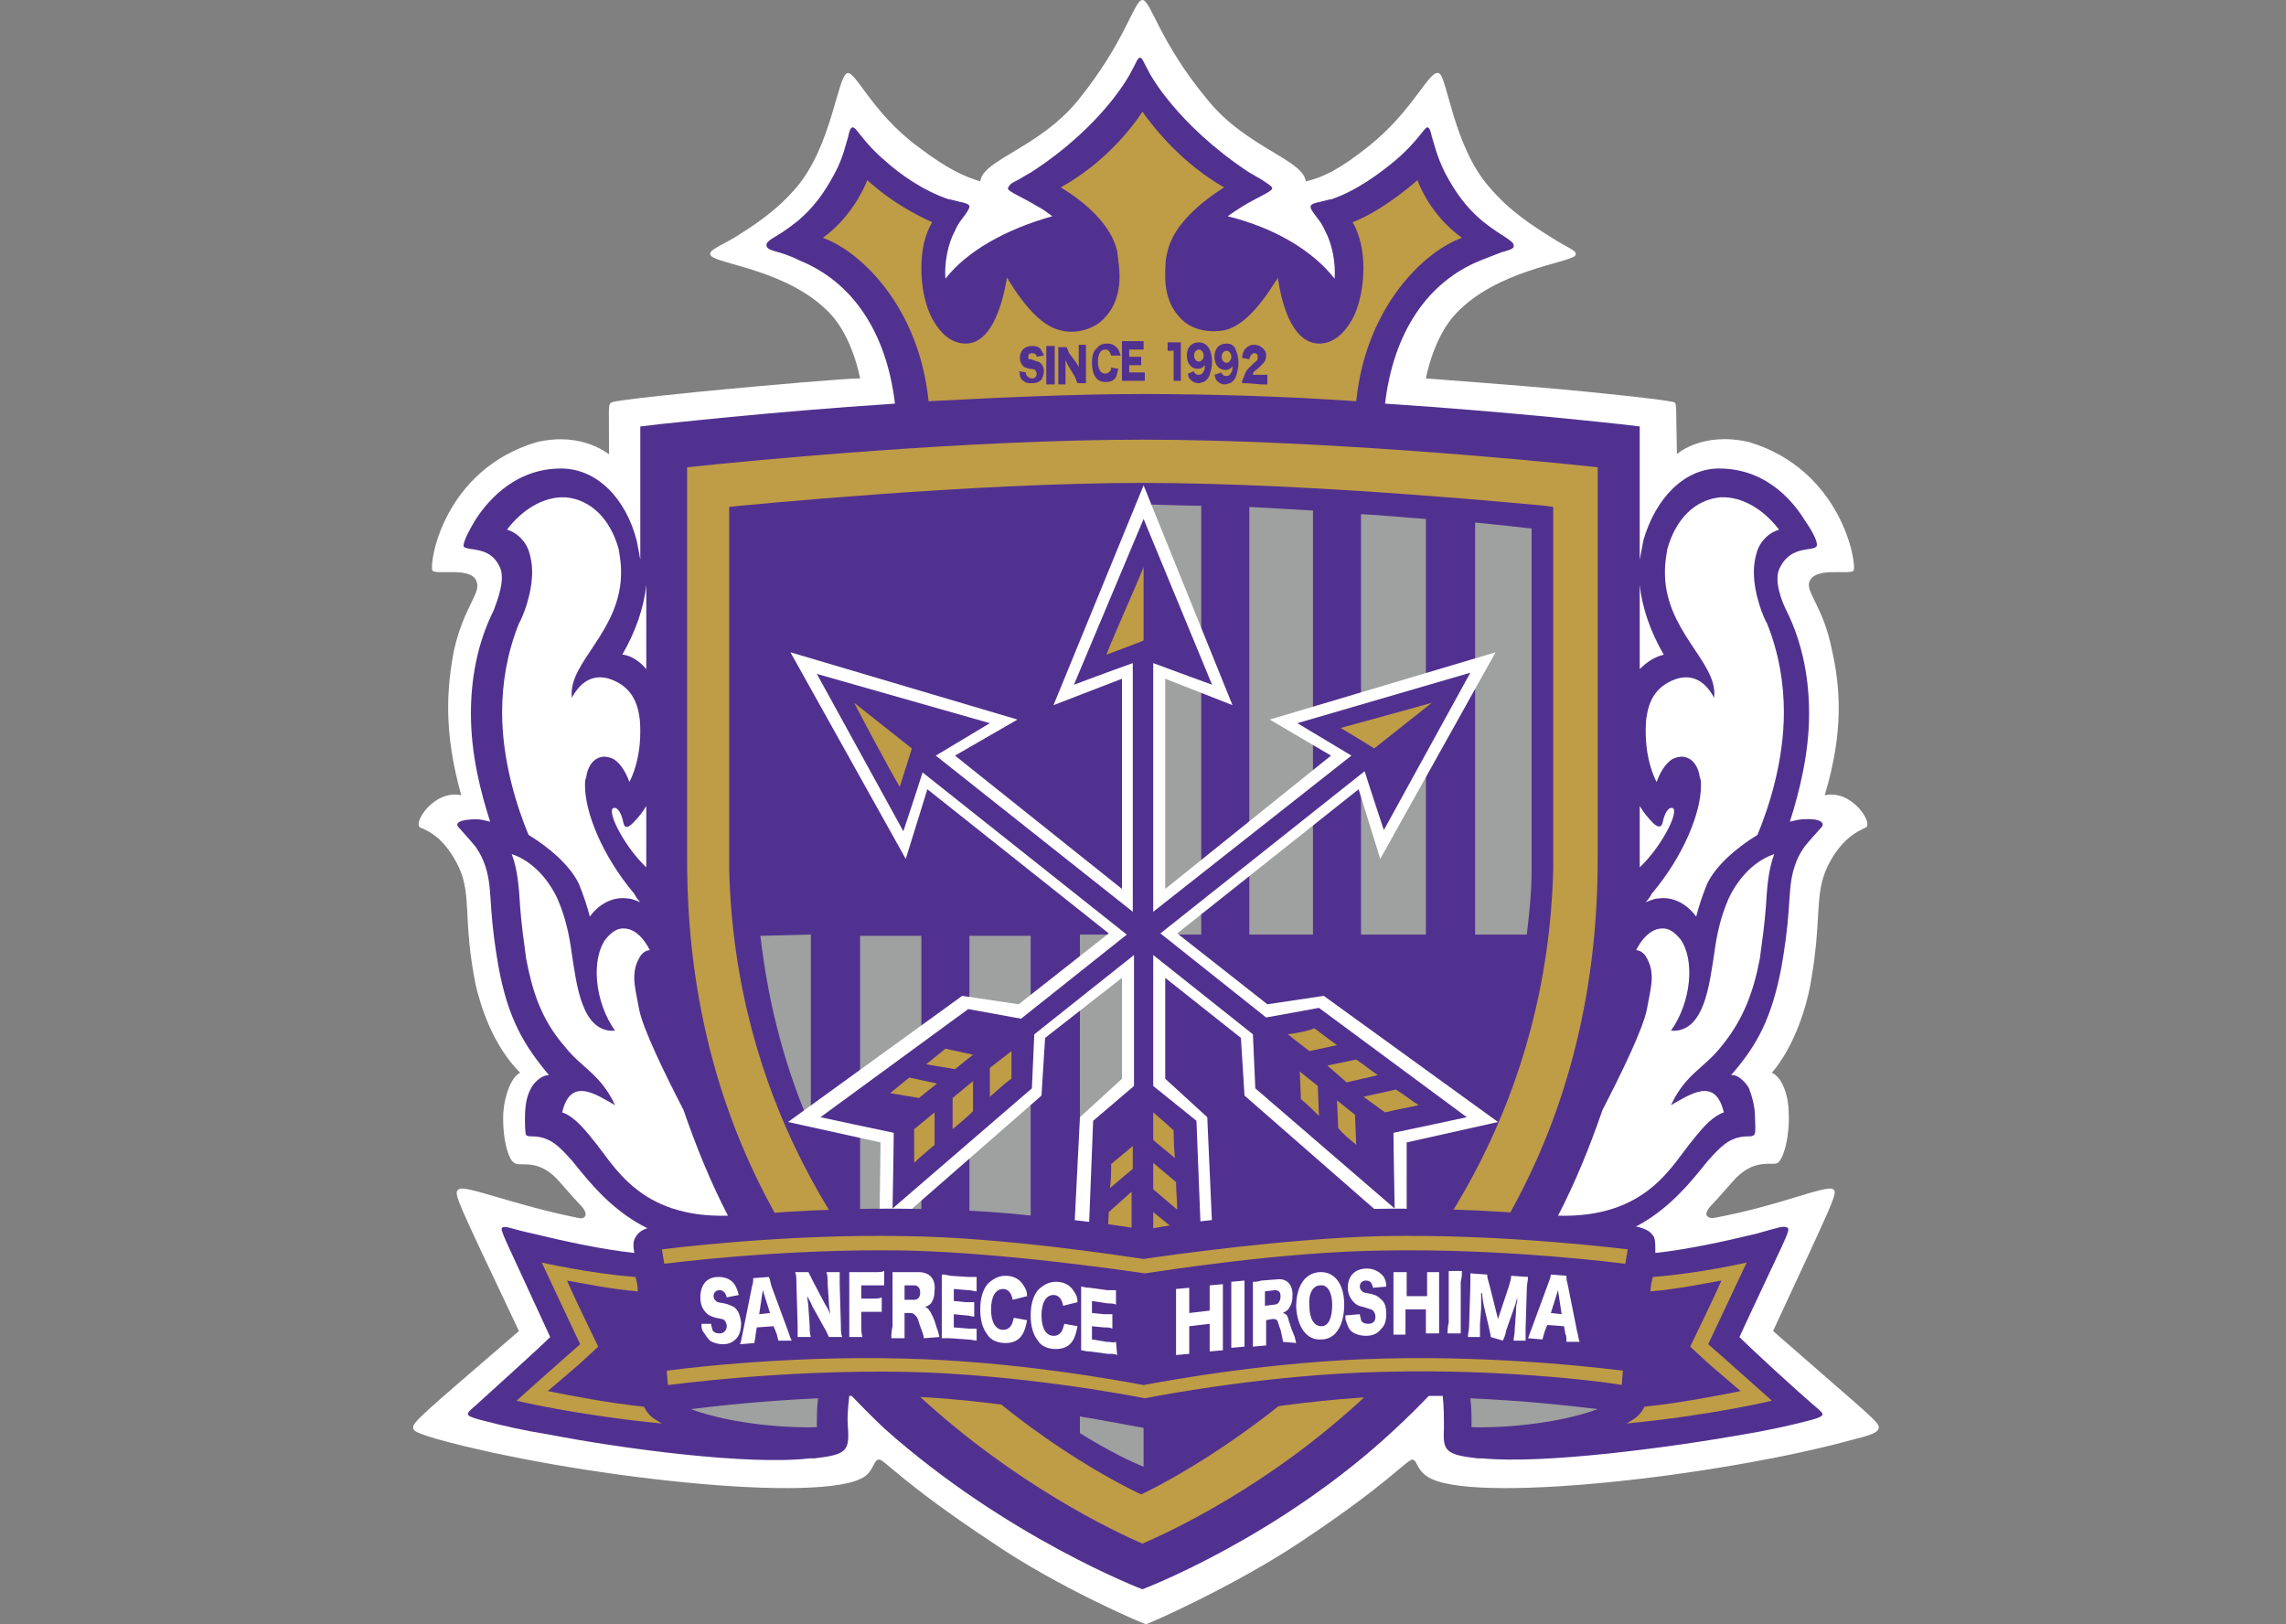 <?xml version="1.0" encoding="utf-8"?>
<!-- Generator: Adobe Illustrator 26.0.2, SVG Export Plug-In . SVG Version: 6.00 Build 0)  -->
<svg version="1.1" id="レイヤー_1" xmlns="http://www.w3.org/2000/svg" xmlns:xlink="http://www.w3.org/1999/xlink" x="0px"
	 y="0px" viewBox="0 0 190.3 135.2" style="enable-background:new 0 0 190.3 135.2;" xml:space="preserve">
<rect x="0" y="0" width="190.3" height="135.2" fill="#808080" stroke="none"/>
<style type="text/css">
	.st0{fill:#FFFFFF;}
	.st1{fill:#51318F;}
	.st2{fill:#BF9C46;}
	.st3{fill:#9FA0A0;}
</style>
<g id="サンフレッチェ広島_00000134966019820151303910000004171131622221033659_">
	<g>
		<path class="st0" d="M95.1,0c0.7,0,1.4,3.5,5.5,8.4c3.2,3.9,7.9,4.9,8.1,6.7c1.3-0.3,2.7-0.9,5.2-2.9c3.8-3,5.1-6.5,5.9-6.1
			c0.7,0.4,1.2,6.1,4.2,9.5c1.7,2,3.6,3.2,5.2,4.2c1.2,0.8,2.3,1.1,1.9,1.5c-0.6,0.6-6.5,1.2-9.9,4.8c-1.9,2-2.5,5.4-2.5,5.4
			c1.3,0.1,7.9,0.6,11.2,0.9c2.2,0.2,9.2,0.9,9.5,1.1c0.2,0.2,0.1,0.3,0.2,4.3c0,0,2.1-1.9,6-1c7.7,2.3,9,10.1,8.7,10.7
			c-0.3,0.4-3.3-0.4-3.7,1c-0.2,0.9,1.2,2.1,1.9,5.6c0.7,3.1,1,6.8-0.6,12.1c2.3-0.5,4.1,2.4,3.4,2.7c-0.7,0.3-2.1,1-3.2,3.3
			c-1.1,2.4-0.4,4.3-1.4,9.8c-0.3,1.7-1.3,5.1-3.2,7.3c0.9,0.4,1.4,2,1.4,3.3c0.1,2-0.4,3.8-0.9,4.2c-0.5,0.3-2-0.5-3.8,1.6
			c-0.7,0.8-1.5,1.7-1.8,2c-0.7,0.8-0.2,1,0.2,1c5.5-1,9.4-2.8,10-2.4c0.4,0.3,0.2,0.6-5,11.8c8.1,7.1,8.9,7.6,8.8,8.1
			c-0.1,0.3-0.4,0.5-2,0.9c-11.2,3.1-32.2,5.5-35.6,3.1c-0.9-0.6-0.8-1.3-1.2-1.4c-0.5,0-2,2-9.4,6.9c-5.4,3.6-12.6,6.8-12.8,6.8
			c-0.2,0-7.4-3.1-12.8-6.8c-7.4-4.9-9-6.9-9.4-6.9c-0.5,0-0.4,0.8-1.2,1.4c-3.4,2.4-24.4,0-35.6-3.1c-1.7-0.5-2-0.7-2-0.9
			c-0.1-0.5,0.7-1.1,8.8-8.1c-5.3-11.2-5.5-11.5-5-11.8c0.5-0.4,4.5,1.3,10,2.4c0.4,0.1,0.9-0.2,0.2-1c-0.3-0.3-1.1-1.2-1.8-2
			c-1.8-2.1-3.3-1.2-3.8-1.6c-0.5-0.3-1-2.1-0.9-4.2c0.1-1.3,0.6-2.9,1.4-3.3C41,87,40,83.7,39.6,82c-1.1-5.5-0.3-7.4-1.4-9.8
			c-1.1-2.3-2.4-3-3.2-3.3c-0.7-0.3,1.1-3.2,3.4-2.7c-1.5-5.3-1.2-9-0.6-12.1c0.8-3.5,2.2-4.7,1.9-5.6c-0.3-1.4-3.4-0.6-3.7-1
			c-0.3-0.6,0.9-8.4,8.7-10.7c3.9-0.9,6,1.1,6,1c0-4-0.1-4.1,0.2-4.3c0.3-0.2,7.3-0.9,9.5-1.1c3.2-0.3,9.9-0.9,11.2-0.9
			c0,0-0.6-3.4-2.5-5.4c-3.4-3.6-9.3-4.1-9.9-4.8c-0.4-0.4,0.7-0.8,1.9-1.5c1.6-1,3.5-2.2,5.2-4.2c2.9-3.4,3.4-9.1,4.2-9.5
			c0.7-0.3,2,3.2,5.9,6.1c2.5,1.9,3.9,2.5,5.2,2.9c0.2-1.8,4.9-2.8,8.1-6.7C93.7,3.5,94.4,0,95.1,0z"/>
		<g>
			<g>
				<path class="st1" d="M95.1,132.3c0,0,11.4-4.3,21.1-13.4c4.1-3.8,8.6-9,12.3-15.6c0.1,0,0.2,0,0.2,0c7.7,1.1,11.6-4.4,13.5-6.7
					c1-1.1,1.7-1.9,3.1-2c0.5,0,0.5,0,0.7-0.1c0.2-0.1,0.1-1.1,0.1-1.4c0-0.9-0.2-1.7-0.5-2.5c-0.2-0.4-0.9-1.2-1.5-1.1
					c2.2-2.5,3.4-4.8,4.2-9c0.3-1.7,0.5-3.3,0.6-4.7c0.1-1.3,0.1-2.5,0.5-3.7c0.2-0.6,0.4-1,0.8-1.6c0.4-0.5,1.4-1.6,1.4-1.6
					c0.4-0.4-0.1-0.8-1.5-0.7c-0.3,0-0.7,0.1-1.1,0.2c0.8-2.5,1.6-5.7,1.6-9c0-2.8-0.5-5.8-1.9-8.6c-0.4-0.8-1.1-2.6-0.5-3.6
					c0.9-1.8,2.7-1.3,3-1.7c0.2-0.2-0.2-1.1-0.9-2.1c-0.8-1.3-3-4.4-7.2-4.4c-2.9,0-5.3,2.5-6.3,6c-0.1,0.5-0.2,1.1-0.3,1.6V35.5
					l-1.7-0.2c-0.1,0-8.8-1-19.5-1.7c0.7-5.9,3.5-10.1,7.9-11.9c1-0.4,1.8-0.7,1.8-0.7c0.7-0.2,1.1-0.3,1-0.6c0-0.2-0.3-0.4-0.9-0.8
					c0,0-0.7-0.4-1.7-1.2c-1.3-1.1-2.2-2.3-3.1-4c-0.7-1.4-0.9-2.4-1.1-3c-0.1-0.5-0.2-0.8-0.4-0.8c-0.2,0-0.9,1.3-2.7,2.8
					c-1.2,1-3.2,2.5-5.3,3.2l-0.1,0l-0.8,0.2c-0.5,0.1-0.8,0.2-0.8,0.4c0,0.2,0.1,0.3,0.3,0.6c0.2,0.3,0.6,0.7,0.9,1.4
					c0.6,1.1,0.9,2.7,0.8,4c-1.8-2.3-4.9-4.2-8.9-5.2c0.4-0.3,0.9-0.6,1.2-0.8c1.3-0.8,2.4-1.2,2.5-1.5c0-0.1,0-0.1-0.1-0.2
					c-0.1-0.1-0.4-0.3-0.7-0.5l-1.2-0.7c-6-4-8.2-8.2-8.2-8.2c-0.5-0.9-0.6-1.3-0.8-1.3c-0.2,0-0.3,0.4-0.8,1.3c0,0-2.2,4.3-8.2,8.2
					l-1.2,0.7c-0.4,0.2-0.6,0.3-0.7,0.5c-0.1,0.1-0.1,0.2-0.1,0.2c0.1,0.3,1.2,0.7,2.5,1.5c0.4,0.2,0.8,0.5,1.2,0.8
					c-3.9,1.1-7.1,2.9-8.9,5.2c-0.1-1.3,0.2-2.9,0.8-4c0.3-0.7,0.7-1.1,0.9-1.4c0.2-0.3,0.3-0.5,0.3-0.6c0-0.2-0.3-0.3-0.8-0.4
					l-0.8-0.2l-0.1,0c-2.1-0.7-4.1-2.1-5.3-3.2c-1.8-1.5-2.4-2.8-2.7-2.8c-0.2,0-0.3,0.3-0.4,0.8c-0.2,0.6-0.4,1.7-1.1,3
					c-0.9,1.7-1.8,2.9-3.1,4c-1,0.8-1.7,1.2-1.7,1.2c-0.7,0.4-0.9,0.6-0.9,0.8c0,0.3,0.3,0.4,1,0.6c0,0,0.8,0.2,1.8,0.7
					c4.4,1.8,7.2,6,7.9,11.9c-10.7,0.7-19.3,1.7-19.5,1.7l-1.7,0.2v11.1c-0.1-0.6-0.2-1.1-0.3-1.6c-0.9-3.5-3.3-6-6.3-6
					c-4.1,0-6.4,3.1-7.2,4.4c-0.6,1-1,1.9-0.9,2.1c0.3,0.4,2.2-0.1,3,1.7c0.5,1-0.2,2.8-0.5,3.6c-1.4,2.8-1.9,5.8-1.9,8.6
					c0,3.4,0.8,6.5,1.6,9c-0.4-0.1-0.8-0.2-1.1-0.2c-1.4,0-1.9,0.3-1.5,0.7c0,0,1,1.1,1.4,1.6c0.4,0.6,0.6,1,0.8,1.6
					c0.4,1.2,0.4,2.4,0.5,3.7c0.1,1.4,0.3,3,0.6,4.7c0.8,4.3,2.1,6.5,4.2,9c-0.7,0-1.3,0.7-1.5,1.1c-0.4,0.7-0.5,1.6-0.5,2.5
					c0,0.3,0,1.3,0.1,1.4c0.2,0.1,0.2,0.1,0.7,0.1c1.4,0.1,2.1,0.9,3.1,2c1.9,2.3,5.8,7.8,13.5,6.7c0.1,0,0.2,0,0.2,0
					c3.7,6.6,8.2,11.7,12.3,15.6C83.8,128,95.1,132.3,95.1,132.3z M53.8,48.7v7c-0.5-0.6-1.2-1.1-1.9-1.2c0,0,0,0-0.1,0
					C52.9,52.6,53.6,50.6,53.8,48.7z M51,67.3c0.3-0.2,0.7,0.2,0.9,1.2c0.1,0.5,0.4,0.4,0.8,0c0.4-0.4,0.8-0.9,1.1-1.4v4.4
					c0,0.2,0,0.5,0,0.7C52.1,70.6,50.6,67.8,51,67.3z M138.5,54.5C138.5,54.6,138.5,54.5,138.5,54.5c-0.8,0.2-1.4,0.6-2,1.2v-7
					C136.7,50.6,137.4,52.6,138.5,54.5z M136.5,72.2c0-0.2,0-0.5,0-0.7v-4.4c0.3,0.5,0.7,1,1.1,1.4c0.4,0.4,0.7,0.4,0.8,0
					c0.2-1,0.6-1.4,0.9-1.2C139.7,67.8,138.2,70.6,136.5,72.2z"/>
				<g>
					<path class="st2" d="M95.1,9.3c1,1.4,3.3,4.3,6.8,6.3c-1.9,1.2-4.2,3.1-4.7,5.3c-0.2,0.7-0.2,1.4-0.2,2.1
						c0,2.1,0.9,3.2,1.6,3.8c0.9,0.7,2.1,0.9,3.3,0.7c1.4-0.3,2.8-1.7,4.3-4.1c0,0,0.1-0.1,0.2-0.3c0,0.1,0,0.2,0,0.2
						c0.7,4.4,2.3,5.3,3.4,5.3c1.1,0,2-0.7,2.7-1.9c0.7-1.2,1-2.9,1-4.4c0-1.4-0.3-2.8-0.9-3.8c1.3-0.5,3.2-1.6,5.4-3.5
						c0.4,1.1,1.5,3.2,3.7,4.8c-3.1,1.1-8,5.7-8.8,13.6c-5.8-0.4-12.1-0.6-17.8-0.6c-5.7,0-12,0.3-17.8,0.6
						c-0.8-7.9-5.7-12.5-8.8-13.6c2.2-1.6,3.3-3.8,3.7-4.8c2.1,1.9,4.1,2.9,5.4,3.5c-0.6,1-0.9,2.3-0.9,3.8c0,1.6,0.3,3.2,1,4.4
						c0.7,1.2,1.6,1.9,2.7,1.9c1.1,0,2.6-0.9,3.4-5.3c0,0,0-0.1,0-0.2c0.1,0.1,0.2,0.3,0.2,0.3c1.5,2.4,2.9,3.8,4.3,4.1
						c1.1,0.3,2.4,0,3.3-0.7c0.7-0.6,1.6-1.7,1.6-3.8c0-0.6-0.1-1.3-0.2-2.1c-0.5-2.2-2.7-4.1-4.7-5.3C91.9,13.6,94.2,10.7,95.1,9.3
						z"/>
					<g>
						<path class="st1" d="M85.4,31c0,0.1,0,0.2,0.1,0.3c0.1,0.1,0.2,0.2,0.4,0.2c0.2,0,0.4-0.1,0.4-0.4c0-0.1-0.1-0.2-0.1-0.3
							c-0.1,0-0.1-0.1-0.5-0.1c-0.3-0.1-0.4-0.1-0.5-0.2c-0.2-0.2-0.3-0.4-0.3-0.7c0-0.6,0.4-1,1-1c0.4,0,0.7,0.1,0.8,0.4
							c0.1,0.1,0.1,0.2,0.2,0.4l-0.6,0.1c0-0.2-0.2-0.3-0.4-0.3c-0.2,0-0.3,0.1-0.3,0.3c0,0.1,0,0.2,0.1,0.2c0.1,0,0.1,0,0.4,0.1
							c0.2,0.1,0.4,0.1,0.5,0.2c0.2,0.2,0.3,0.4,0.3,0.7c0,0.3-0.1,0.5-0.2,0.7c-0.2,0.2-0.4,0.3-0.8,0.3c-0.3,0-0.5,0-0.7-0.2
							c-0.2-0.1-0.3-0.3-0.3-0.5c0-0.1,0-0.2-0.1-0.3L85.4,31z"/>
						<path class="st1" d="M87.8,28.8c0,0.2,0,0.3,0,0.6l0,2c0,0.3,0,0.4,0,0.6l-0.7,0c0-0.1,0-0.3,0-0.6l0-2c0-0.3,0-0.4,0-0.6
							L87.8,28.8z"/>
						<path class="st1" d="M89.6,30.2c0.1,0.2,0.2,0.3,0.2,0.4c0-0.2,0-0.3,0-0.5l0-0.8c0-0.2,0-0.4,0-0.6l0.6,0c0,0.2,0,0.3,0,0.6
							l0,2c0,0.2,0,0.4,0,0.6l-0.7,0c-0.1-0.1-0.1-0.3-0.2-0.5l-0.6-1c-0.1-0.1-0.1-0.3-0.2-0.4c0,0.2,0,0.4,0,0.6l0,0.8
							c0,0.3,0,0.4,0,0.6l-0.6,0c0-0.1,0-0.3,0-0.6l0-1.9c0-0.2,0-0.4,0-0.6l0.7,0c0,0.1,0.1,0.2,0.2,0.5L89.6,30.2z"/>
						<path class="st1" d="M92.5,29.6c-0.1-0.3-0.2-0.5-0.5-0.5c-0.4,0-0.6,0.4-0.6,1c0,0.6,0.2,1,0.6,1c0.2,0,0.3-0.1,0.4-0.2
							c0.1-0.1,0.1-0.2,0.1-0.3l0.6,0.1c-0.1,0.3-0.1,0.5-0.2,0.7c-0.2,0.3-0.5,0.4-0.8,0.4c-0.4,0-0.7-0.1-0.9-0.4
							c-0.2-0.3-0.3-0.7-0.3-1.2c0-0.5,0.1-1,0.4-1.2c0.2-0.3,0.5-0.4,0.9-0.4c0.4,0,0.7,0.2,0.9,0.5c0.1,0.2,0.1,0.3,0.2,0.5
							L92.5,29.6z"/>
						<path class="st1" d="M95.2,31.7c-0.1,0-0.2,0-0.5,0h-0.9c-0.2,0-0.3,0-0.4,0c0-0.2,0-0.3,0-0.6v-2.1c0-0.2,0-0.4,0-0.6
							c0.1,0,0.2,0,0.4,0h1c0.2,0,0.3,0,0.4,0v0.7c-0.1,0-0.2,0-0.4,0H94v0.6h0.6c0.2,0,0.3,0,0.4,0v0.7c-0.1,0-0.2,0-0.4,0H94V31
							h0.8c0.2,0,0.4,0,0.5,0V31.7z"/>
						<path class="st1" d="M97.1,28.5c0.1,0,0.2,0,0.4,0h0.4c0.2,0,0.3,0,0.4,0c0,0.2,0,0.4,0,0.6v2c0,0.2,0,0.4,0,0.6h-0.6
							c0-0.2,0-0.4,0-0.6v-1.9h-0.1c-0.1,0-0.2,0-0.4,0V28.5z"/>
						<path class="st1" d="M99.4,30.9c0,0.1,0,0.1,0.1,0.2c0.1,0.1,0.2,0.1,0.3,0.1c0.2,0,0.3-0.1,0.4-0.3c0.1-0.1,0.1-0.3,0.1-0.5
							c-0.2,0.2-0.3,0.3-0.6,0.3c-0.5,0-0.9-0.4-0.9-1.1c0-0.7,0.4-1.1,1-1.1c0.4,0,0.7,0.2,0.9,0.6c0.1,0.2,0.2,0.6,0.2,1
							c0,0.4-0.1,0.8-0.2,1.1c-0.1,0.3-0.3,0.5-0.5,0.6c-0.1,0-0.3,0.1-0.4,0.1c-0.3,0-0.5-0.1-0.7-0.3c-0.1-0.1-0.2-0.2-0.2-0.5
							L99.4,30.9z M100.2,29.6c0-0.3-0.2-0.5-0.4-0.5c-0.2,0-0.4,0.2-0.4,0.5c0,0.3,0.2,0.5,0.4,0.5C100,30.1,100.2,29.9,100.2,29.6
							z"/>
						<path class="st1" d="M101.7,31c0,0.1,0,0.1,0.1,0.2c0.1,0.1,0.2,0.1,0.3,0.1c0.2,0,0.3-0.1,0.4-0.3c0.1-0.1,0.1-0.3,0.1-0.5
							c-0.2,0.2-0.3,0.3-0.6,0.3c-0.5,0-0.9-0.4-0.9-1.1c0-0.7,0.4-1.1,1-1.1c0.4,0,0.7,0.2,0.8,0.6c0.1,0.2,0.2,0.6,0.2,1
							c0,0.4-0.1,0.8-0.2,1.1c-0.1,0.3-0.3,0.5-0.5,0.6c-0.1,0-0.3,0.1-0.4,0.1c-0.3,0-0.5-0.1-0.7-0.3c-0.1-0.1-0.1-0.2-0.2-0.5
							L101.7,31z M102.5,29.7c0-0.3-0.2-0.5-0.4-0.5c-0.2,0-0.4,0.2-0.4,0.5c0,0.3,0.2,0.5,0.4,0.5C102.3,30.2,102.5,30,102.5,29.7z
							"/>
						<path class="st1" d="M103.8,31.9c-0.3,0-0.3,0-0.4,0c0-0.2,0-0.3,0.1-0.4c0.1-0.3,0.2-0.6,0.4-0.8c0.1-0.1,0.2-0.2,0.5-0.5
							c0.3-0.2,0.3-0.3,0.3-0.5c0-0.2-0.1-0.3-0.3-0.3c-0.1,0-0.2,0.1-0.3,0.2c0,0.1-0.1,0.2-0.1,0.3l-0.6-0.1
							c0-0.3,0.1-0.5,0.2-0.7c0.2-0.2,0.4-0.4,0.8-0.4c0.4,0,0.7,0.2,0.9,0.5c0.1,0.1,0.1,0.3,0.1,0.4c0,0.3-0.1,0.5-0.3,0.7
							c-0.1,0.1-0.1,0.1-0.4,0.4c-0.3,0.2-0.4,0.3-0.4,0.5l0.7,0c0.2,0,0.4,0,0.5,0V32c-0.2,0-0.3,0-0.5,0L103.8,31.9z"/>
					</g>
				</g>
				<g>
					<g>
						<path class="st0" d="M41.8,59.3c0,4,1.2,7.8,2.2,10.2c1.8,1.1,3.5,2.6,4.2,4.1c0.4,1,0.7,1.9,0.9,2.7c0.8-1.1,2-1.7,3.2-1.5
							c0.3,0,0.7,0.2,1,0.3c-0.2-0.2-0.4-0.5-0.5-0.7c-2.7-3.2-4.1-6.8-4.1-9c0-0.3,0-0.5,0.1-0.7c0.1-0.8,0.5-1.4,1-1.6
							c0.4-0.2,0.9-0.1,1.3,0.1c0.6,0.4,1,1.1,1.3,1.9c0.6-1.2,0.9-2.7,0.9-4.1c0-0.5,0-1-0.1-1.5c-0.3-1.8-1.3-2.6-2.5-3
							c-1-0.3-2.2-0.1-3.1,1.6l0-0.1c-0.3-2.9,4.2-5.5,4.1-10.5c0-0.6-0.1-1.2-0.2-1.8c-0.7-2.5-2.3-4.1-4.4-4.3
							c-1.9-0.1-3.7,1.1-4.9,2.7c0.8,0.2,1.5,0.9,1.8,1.7c0.2,0.6,0.3,1.2,0.3,1.8c0,2-0.9,4-1.1,4.3C42.2,54.4,41.8,56.9,41.8,59.3
							z"/>
						<path class="st0" d="M53.2,84c-0.2-1.1-0.4-1.9-0.4-2.6c0-0.8,0.2-1.3,0.5-1.8c0.2-0.3,0.5-0.5,0.8-0.5c-0.5-1-1.2-1.7-2-1.8
							c-0.7-0.1-1.2,0.3-1.7,0.9c-1.2,1.7-0.9,5.2,0.8,7.6c-2.8,0.2-3.2-3.9-3.6-6.4c-0.2-1.5-0.5-3-1.2-4.6
							c-0.9-1.9-2.3-3.2-3.8-3.7c0.5,1.3,0.6,2.8,0.7,4.4c0.1,1.4,0.3,2.8,0.5,4.3c0.5,2.6,1.2,5,3.2,7.3c1.4,1.8,3,2.3,4.2,4.9
							c-1.6-0.9-3.7-2.4-4.4,0.6c0.9,0.3,1.7,1.2,2.5,2.2c1.8,2.1,3.8,6.6,11.3,6.4c-1.4-2.7-2.6-5.6-3.7-8.8
							C55.3,89.3,53.5,85.6,53.2,84z"/>
					</g>
					<g>
						<path class="st0" d="M148.5,59.3c0,4-1.2,7.8-2.2,10.2c-1.8,1.1-3.5,2.6-4.2,4.1c-0.4,1-0.7,1.9-0.9,2.7
							c-0.8-1.1-2-1.7-3.2-1.5c-0.3,0-0.7,0.2-1,0.3c0.2-0.2,0.4-0.5,0.5-0.7c2.7-3.2,4.1-6.8,4.1-9c0-0.3,0-0.5-0.1-0.7
							c-0.1-0.8-0.5-1.4-1-1.6c-0.4-0.2-0.9-0.1-1.3,0.1c-0.6,0.4-1,1.1-1.3,1.9c-0.6-1.2-0.9-2.7-0.9-4.1c0-0.5,0-1,0.1-1.5
							c0.3-1.8,1.3-2.6,2.5-3c1-0.3,2.2-0.1,3.1,1.6l0-0.1c0.3-2.9-4.2-5.5-4.1-10.5c0-0.6,0.1-1.2,0.2-1.8c0.7-2.5,2.3-4.1,4.4-4.3
							c1.9-0.1,3.7,1.1,4.9,2.7c-0.8,0.2-1.5,0.9-1.8,1.7c-0.2,0.6-0.3,1.2-0.3,1.8c0,2,0.9,4,1.1,4.3
							C148.1,54.4,148.5,56.9,148.5,59.3z"/>
						<path class="st0" d="M137.1,84c0.2-1.1,0.4-1.9,0.4-2.6c0-0.8-0.2-1.3-0.5-1.8c-0.2-0.3-0.5-0.5-0.8-0.5c0.5-1,1.2-1.7,2-1.8
							c0.7-0.1,1.2,0.3,1.7,0.9c1.2,1.7,0.9,5.2-0.8,7.6c2.8,0.2,3.2-3.9,3.6-6.4c0.2-1.5,0.5-3,1.2-4.6c0.9-1.9,2.3-3.2,3.8-3.7
							c-0.5,1.3-0.6,2.8-0.7,4.4c-0.1,1.4-0.3,2.8-0.5,4.3c-0.5,2.6-1.3,5-3.2,7.3c-1.4,1.8-3,2.3-4.2,4.9c1.6-0.9,3.7-2.4,4.4,0.6
							c-0.9,0.3-1.7,1.2-2.5,2.2c-1.8,2.1-3.8,6.6-11.3,6.4c1.4-2.7,2.6-5.6,3.7-8.8C135,89.3,136.8,85.6,137.1,84z"/>
					</g>
				</g>
			</g>
			<g>
				<path class="st2" d="M95.1,36.6c-14.4,0-32.4,1.7-37.9,2.3c0,3.1,0,32.7,0,32.7c0,9.8,2,18.8,6,26.9c3.2,6.5,7.6,12.4,13.2,17.6
					c8.1,7.5,16.4,11.4,18.7,12.4c2.3-1,10.6-4.8,18.7-12.4c5.6-5.2,10-11.1,13.2-17.6c4-8.1,6-17.2,6-26.9c0,0,0-29.6,0-32.7
					C127.6,38.3,109.5,36.6,95.1,36.6z"/>
				<path class="st1" d="M128.6,42.1c-0.2,0-19-1.9-33.5-1.9c-14.4,0-33.3,1.9-33.5,1.9l-0.9,0.1l0,30.2
					c0.5,19.1,9.8,32.3,17.5,39.9c8.3,8.3,16.8,12.1,16.8,12.1s8.5-3.9,16.8-12.1c7.7-7.6,17-20.8,17.5-39.9l0-30.2L128.6,42.1z"/>
				<g>
					<path class="st3" d="M122.8,77.8h4.3c0.2-1.7,0.4-3.5,0.4-5.4c0,0,0-26.7,0-28.4c-0.9-0.1-2.6-0.3-4.7-0.5V77.8z"/>
					<path class="st3" d="M113.3,42.8v35h5.4V43.2C117.1,43.1,115.3,42.9,113.3,42.8z"/>
					<path class="st3" d="M63.3,77.9c0.7,6.1,2.2,11.3,4.2,15.9v-16L63.3,77.9z"/>
					<path class="st3" d="M85.8,77.9l-5.1,0v34.6c1.7,1.6,3.5,3,5.1,4.2V77.9z"/>
					<path class="st3" d="M104,77.8h5.3V42.5c-1.7-0.1-3.5-0.2-5.3-0.3V77.8z"/>
					<path class="st3" d="M71.6,101.6c1.6,2.6,3.4,4.8,5.1,6.8V77.9l-5.1,0V101.6z"/>
					<path class="st3" d="M95.2,77.8h4.8V42.1c-1.6,0-3.3-0.1-4.8-0.1V77.8z"/>
					<path class="st3" d="M95.2,77.8l-5.3,0v41.5c2.4,1.5,4.3,2.4,5.3,2.8V77.8z"/>
				</g>
			</g>
			<g>
				<polygon class="st0" points="124.7,93.4 110.2,82.9 105.5,83.6 98,77.7 113.1,65.7 114.9,71.5 124.5,54.3 105.7,59.9 
					110.8,62.9 97,74 97,56.5 102.6,58.7 95.2,40.4 87.7,58.7 93.4,56.5 93.4,74 79.5,62.9 84.7,59.9 65.8,54.3 75.4,71.5 
					77.2,65.7 92.3,77.7 84.8,83.6 80.1,82.9 65.6,93.4 73.3,95.1 73.2,103 86.7,91.2 87,86.4 93.4,81.4 93.4,89.8 89.9,93 
					89,110.9 95.2,106 101.3,110.9 100.5,93 97,89.8 97,81.4 103.3,86.4 103.6,91.2 117.1,103 117.1,95.1 				"/>
				<path class="st1" d="M109.8,83.9l-4.4,0.8l-8.8-7l17-13.5c0.5,1.6,1.6,4.9,1.6,4.9l7.2-13.1L108,60.2c0,0,3,1.8,4.5,2.7L96,75.9
					l0-20.7c1.6,0.6,4.9,1.8,4.9,1.8l-5.7-13.8L89.4,57c0,0,3.2-1.2,4.9-1.8l0,20.7l-16.4-13c1.5-0.9,4.5-2.7,4.5-2.7L68,56.1
					l7.2,13.1c0,0,1.1-3.3,1.6-4.9l17,13.5l-8.8,7l-4.4-0.8l-12.3,9c0,0,5.1,1.1,6.1,1.3c0,1.1-0.1,6.3-0.1,6.3l11.6-10l0.2-4.5
					l8.3-6.6l0,10.9l-3.4,2.9l-0.6,15.3c0,0,4-3.3,4.9-4c0.8,0.7,4.9,4,4.9,4l-0.6-15.3L96,90.4l0-10.9l8.3,6.6l0.2,4.5l11.6,10
					c0,0-0.1-5.2-0.1-6.3c1-0.2,6.1-1.3,6.1-1.3L109.8,83.9z"/>
				<g>
					<g>
						<g>
							<path class="st2" d="M95.2,47.2c-0.8,2-2.4,5.5-3.1,7.3c1.3-0.5,3-1.1,3.1-1.2V47.2z"/>
						</g>
						<g>
							<path class="st2" d="M92.3,100.9c-0.1,1.6-0.1,3-0.2,3.9c0.6-0.5,1.5-1.2,2.1-1.7v-3.9L92.3,100.9z"/>
							<path class="st2" d="M92.4,98.9l1.9-1.6v-1.9l-1.8,1.5C92.5,97.5,92.5,98.2,92.4,98.9z"/>
							<path class="st2" d="M96,92.6l0,2.3l1.8,1.5c-0.1-1.2-0.1-2.1-0.1-2.3C97.5,93.9,96.7,93.2,96,92.6z"/>
							<path class="st2" d="M96,99l2,1.7c0-0.8-0.1-1.5-0.1-2.3L96,96.8V99z"/>
							<path class="st2" d="M96,103.1c0.7,0.5,1.6,1.2,2.2,1.8c0-0.6-0.1-1.4-0.1-2.3l-2.1-1.7V103.1z"/>
						</g>
					</g>
					<g>
						<g>
							<path class="st2" d="M119.2,58.5c-2.1,0.6-5.8,1.6-7.6,2.1c1.2,0.7,2.8,1.7,2.8,1.7L119.2,58.5z"/>
						</g>
						<g>
							<path class="st2" d="M77.1,88.6l2.4,0.4l1.5-1.2l-2.3-0.5C78.2,87.7,77.6,88.2,77.1,88.6z"/>
							<path class="st2" d="M74.1,91l2.4,0.4l1.5-1.2l-2.3-0.5C75.2,90.1,74.7,90.5,74.1,91z"/>
							<path class="st2" d="M84.2,87.5l-1.8,1.4l0,2.4c0.9-0.8,1.6-1.4,1.8-1.5C84.2,89.4,84.2,88.4,84.2,87.5z"/>
							<path class="st2" d="M79.3,91.4l0,2.6c0.6-0.5,1.2-1,1.7-1.5l0-2.5L79.3,91.4z"/>
							<path class="st2" d="M76.1,94c0,0.8,0,2,0,2.8c0.4-0.4,1-0.9,1.7-1.5l0-2.7L76.1,94z"/>
						</g>
					</g>
					<g>
						<g>
							<path class="st2" d="M71.1,58.5c1,1.9,2.8,5.3,3.8,7c0.4-1.3,1-3.1,1-3.2L71.1,58.5z"/>
						</g>
						<g>
							<path class="st2" d="M109.8,92.9l-0.1-2.5l-1.5-1.2l0.1,2.3C108.8,91.9,109.3,92.4,109.8,92.9z"/>
							<path class="st2" d="M112.9,95.3l-0.1-2.5l-1.5-1.2l0.1,2.3C111.8,94.4,112.3,94.8,112.9,95.3z"/>
							<path class="st2" d="M107.2,86.1l1.8,1.4l2.3-0.5c-1-0.7-1.7-1.3-1.9-1.4C109,85.8,108,86,107.2,86.1z"/>
							<path class="st2" d="M112.1,90.1l2.6-0.6c-0.6-0.4-1.2-0.9-1.8-1.3l-2.4,0.5L112.1,90.1z"/>
							<path class="st2" d="M115.3,92.6c0.8-0.2,1.9-0.4,2.8-0.6c-0.5-0.3-1.1-0.8-1.9-1.3l-2.7,0.6L115.3,92.6z"/>
						</g>
					</g>
				</g>
			</g>
			<g>
				<g>
					<path class="st1" d="M150.9,116.9c-1.4-1.2-5-4.5-6.1-5.6c3.8-8.2,4.3-8.9,4-9.1c-0.3-0.2-0.8,0-2.6,0.5
						c-2.5,0.6-5.6,1.3-8.4,1.6c0-0.6,0-1-0.1-1.3c-0.2-0.3-0.4-0.9-2.9-1.1c-3.2-0.3-6.7-0.8-9.4-1c-6.3-0.4-12.7-0.4-18.7,0.1
						c-8.5,0.7-11,1.3-11.4,1.4c-0.4-0.1-2.9-0.6-11.4-1.4c-6-0.5-12.5-0.5-18.7-0.1c-2.7,0.2-6.3,0.7-9.4,1
						c-2.5,0.2-2.7,0.8-2.9,1.1c-0.2,0.3-0.2,0.7-0.1,1.3c-2.8-0.3-5.9-1-8.4-1.6c-1.9-0.4-2.3-0.7-2.6-0.5c-0.2,0.2,0.2,0.8,4,9.1
						c-1.1,1.1-4.8,4.4-6.1,5.6c-0.9,0.8-1.2,0.9,0.3,1.3c1.9,0.5,3.7,0.9,5.6,1.2c6.2,1.2,16.7,2.6,21.8,2c0.1,0,0.3,0,0.4,0
						c2.6-0.3,2.9-0.6,2.8-2.4c-0.1-1,0-1.9,0.1-2.8c0.6,0,1.3,0,2,0c8.3-0.1,18.3,1.9,22.7,2.7c4.4-0.8,14.4-2.8,22.7-2.7
						c0.7,0,1.3,0,2,0c0.1,0.9,0.1,1.9,0.1,2.8c-0.1,1.8,0.2,2.1,2.8,2.4c0.1,0,0.3,0,0.4,0c5.1,0.5,15.6-0.9,21.8-2
						c1.8-0.3,3.7-0.7,5.6-1.2C152.2,117.8,151.8,117.7,150.9,116.9z"/>
					<g>
						<g>
							<path class="st3" d="M68,118.8c0-0.8,0-1.7,0.1-2.4c-4.5,0.2-8.1,0.6-10.6,0.9C61,118.6,65.9,118.9,68,118.8z"/>
						</g>
						<g>
							<path class="st3" d="M122.5,118.8c0-0.8,0-1.7-0.1-2.4c4.5,0.2,8.1,0.6,10.6,0.9C129.5,118.6,124.6,118.9,122.5,118.8z"/>
						</g>
					</g>
					<g>
						<path class="st2" d="M45.1,105.1c0.1,0.2,2.9,6.2,3.2,6.8c-0.6,0.5-5.3,4.7-5.3,4.7s4.9,1.2,12.1,1.9
							c-0.2-0.1-0.3-0.2-0.5-0.3c-0.5-0.3-0.8-0.7-1-1.1c-2.9-0.3-6-0.9-8-1.3c3.6-3.1,1.7-1.4,4.2-3.7c0,0-2-4.1-2.6-5.5
							c1.2,0.2,3.5,0.7,5.9,0.9c0-0.4-0.1-0.9-0.2-1.2C49,106,45.1,105.1,45.1,105.1C45.1,105.1,45.1,105.1,45.1,105.1z"/>
						<g>
							<path class="st2" d="M115,113.1c-8.9,0.2-17.7,1.8-19.8,2.2c-2.1-0.4-10.9-2-19.8-2.2c-10.6-0.3-19.8,1-19.9,1l0.1,1.2
								c0.1,0,9.4-1.3,19.9-1.1c9.2,0.2,18.3,1.9,19.8,2.2c1.5-0.3,10.6-2,19.8-2.2c10.5-0.3,19.8,1,19.9,1.1l0.1-1.2
								C134.9,114.1,125.6,112.8,115,113.1z"/>
							<path class="st2" d="M115,102.9c-8,0.2-17.7,1.6-19.8,1.9c-2.1-0.3-11.8-1.8-19.8-1.9C65,102.7,55.2,104,55.1,104l0.2,1.2
								c0.1,0,9.8-1.3,20.2-1.1c8.3,0.2,18.4,1.7,19.8,1.9c1.4-0.2,11.5-1.8,19.8-1.9c10.4-0.2,20.1,1.1,20.2,1.1l0.2-1.2
								C135.3,104,125.5,102.7,115,102.9z"/>
						</g>
						<path class="st2" d="M145.4,105.1c-0.1,0.2-2.9,6.2-3.2,6.8c0.6,0.5,5.3,4.7,5.3,4.7s-4.9,1.2-12.1,1.9
							c0.2-0.1,0.3-0.2,0.5-0.3c0.5-0.3,0.8-0.7,1-1.1c2.9-0.3,6-0.9,8-1.3c-3.6-3.1-1.7-1.4-4.2-3.7c0,0,2-4.1,2.6-5.5
							c-1.2,0.2-3.5,0.7-5.9,0.9c0-0.4,0.1-0.9,0.2-1.2C141.5,106,145.4,105.1,145.4,105.1C145.4,105.1,145.4,105.1,145.4,105.1z"/>
					</g>
				</g>
				<g>
					<g>
						<g>
							<path class="st0" d="M93,112.8c-0.2-0.1-0.4-0.1-0.8-0.1l-1.5-0.2c-0.4,0-0.5-0.1-0.7-0.1c0-0.3,0-0.5,0-0.9l0-3.5
								c0-0.4,0-0.6,0-0.9c0.2,0,0.3,0.1,0.7,0.1l1.5,0.2c0.3,0,0.5,0,0.7,0l0,1.2c-0.2-0.1-0.4-0.1-0.7-0.1l-1.3-0.2l0,1l1,0.1
								c0.3,0,0.4,0,0.7,0l0,1.2c-0.2-0.1-0.4-0.1-0.7-0.1l-1-0.1l0,1.1l1.2,0.2c0.4,0,0.6,0.1,0.8,0L93,112.8z"/>
						</g>
						<g>
							<path class="st0" d="M81.3,111.6c-0.2,0-0.4-0.1-0.8-0.1l-1.4-0.1c-0.3,0-0.5,0-0.7,0c0-0.3,0-0.5,0-0.9l0-3.5
								c0-0.4,0-0.6,0-0.9c0.2,0,0.3,0,0.7,0.1l1.5,0.1c0.3,0,0.5,0,0.7,0l0,1.2c-0.2,0-0.4-0.1-0.7-0.1l-1.2-0.1l0,1l1,0.1
								c0.3,0,0.4,0,0.7,0l0,1.2c-0.2,0-0.4-0.1-0.7-0.1l-1-0.1l0,1.1l1.2,0.1c0.3,0,0.5,0,0.7,0L81.3,111.6z"/>
						</g>
						<g>
							<path class="st0" d="M71.7,110.2c0,0.6,0,0.8,0.1,1.1l-1.1,0c0-0.3,0-0.5,0-1.1l0-3.4c0-0.4,0-0.6,0-0.9c0.2,0,0.3,0,0.7,0
								l1.4,0c0.4,0,0.6,0,0.8-0.1l0,1.2c-0.2,0-0.4,0-0.8,0l-1.1,0l0,1.1l0.9,0c0.4,0,0.6,0,0.8-0.1l0,1.2c-0.2,0-0.4,0-0.8,0
								l-0.9,0L71.7,110.2z"/>
						</g>
						<g>
							<path class="st0" d="M76.9,111.4c0-0.2-0.1-0.5-0.3-1c-0.2-0.6-0.2-0.7-0.4-0.9c-0.1-0.1-0.2-0.2-0.4-0.2l-0.5,0l0,1.1
								c0,0.4,0,0.7,0,1l-1.1,0c0-0.3,0-0.5,0.1-1l0-3.5c0-0.4,0-0.6,0-1c0.2,0,0.4,0,0.8,0l1.4,0c0.9,0,1.4,0.6,1.3,1.5
								c0,0.5-0.1,0.8-0.3,1.1c-0.1,0.1-0.2,0.2-0.5,0.3c0.3,0.1,0.4,0.3,0.6,0.7c0.1,0.2,0.2,0.4,0.4,1.1c0.1,0.2,0.1,0.3,0.2,0.7
								L76.9,111.4z M76.1,108.2c0.3,0,0.5-0.2,0.5-0.6c0-0.4-0.2-0.6-0.5-0.6l-0.8,0l0,1.2L76.1,108.2z"/>
						</g>
						<g>
							<path class="st0" d="M59.2,110.2c0,0.2,0.1,0.4,0.1,0.5c0.1,0.2,0.3,0.3,0.6,0.3c0.4,0,0.6-0.3,0.6-0.6
								c0-0.2-0.1-0.4-0.2-0.5c-0.1-0.1-0.2-0.1-0.7-0.2c-0.4-0.1-0.6-0.2-0.8-0.4c-0.3-0.3-0.5-0.7-0.5-1.3c0-1,0.5-1.7,1.5-1.7
								c0.6,0,1.1,0.2,1.4,0.7c0.1,0.2,0.2,0.4,0.3,0.8l-1,0.2c-0.1-0.4-0.3-0.6-0.6-0.6c-0.3,0-0.5,0.2-0.5,0.5
								c0,0.2,0.1,0.3,0.2,0.4c0.1,0.1,0.1,0.1,0.7,0.2c0.4,0.1,0.6,0.2,0.8,0.3c0.4,0.3,0.5,0.7,0.6,1.3c0,0.5-0.1,0.9-0.3,1.2
								c-0.3,0.4-0.7,0.6-1.2,0.6c-0.4,0-0.8-0.1-1.1-0.3c-0.2-0.2-0.4-0.5-0.6-0.8c-0.1-0.2-0.1-0.3-0.1-0.6L59.2,110.2z"/>
						</g>
						<g>
							<path class="st0" d="M64.8,111.6c-0.1-0.3-0.1-0.5-0.2-0.7l-0.2-0.5l-1.4,0.1l-0.1,0.6c0,0.3-0.1,0.5-0.1,0.7l-1.2,0.1
								c0.1-0.2,0.1-0.4,0.2-0.8l0.8-4c0.1-0.3,0.1-0.5,0.1-0.7l1.3-0.1c0.1,0.2,0.1,0.3,0.2,0.7l1.4,3.8c0.1,0.3,0.2,0.6,0.3,0.8
								L64.8,111.6z M63.5,107.4l-0.3,2l0.9-0.1L63.5,107.4z"/>
						</g>
						<g>
							<path class="st0" d="M68.7,108.6c0.2,0.3,0.3,0.5,0.4,0.8c0-0.3-0.1-0.6-0.1-1l-0.1-1.5c0-0.4,0-0.7-0.1-1l1.1,0
								c0,0.3,0,0.6,0,1l0.1,3.4c0,0.4,0,0.7,0.1,1l-1.1,0c-0.1-0.2-0.2-0.5-0.4-0.8l-1-1.8c-0.1-0.3-0.2-0.4-0.4-0.8
								c0,0.3,0.1,0.6,0.1,1l0.1,1.4c0,0.4,0,0.7,0.1,1l-1.1,0c0-0.3,0-0.5,0-1l-0.1-3.4c0-0.4,0-0.7-0.1-1l1.1,0
								c0.1,0.2,0.2,0.4,0.4,0.8L68.7,108.6z"/>
						</g>
						<g>
							<path class="st0" d="M84.3,108.2c-0.1-0.6-0.4-0.9-0.8-0.9c-0.6,0-1,0.6-1,1.7c0,1.1,0.4,1.7,1,1.7c0.3,0,0.5-0.1,0.7-0.4
								c0.1-0.2,0.1-0.3,0.2-0.6l1.1,0.2c-0.1,0.5-0.2,0.9-0.4,1.2c-0.3,0.5-0.8,0.7-1.4,0.7c-0.6,0-1.2-0.2-1.5-0.7
								c-0.4-0.5-0.6-1.2-0.6-2.1c0-0.9,0.2-1.6,0.6-2.1c0.4-0.4,0.9-0.7,1.5-0.7c0.7,0,1.2,0.3,1.5,0.8c0.2,0.3,0.3,0.5,0.3,0.9
								L84.3,108.2z"/>
						</g>
						<g>
							<path class="st0" d="M88.5,108.7c-0.1-0.6-0.4-0.9-0.8-0.9c-0.6,0-1,0.6-1,1.7c0,1.1,0.4,1.7,1,1.7c0.3,0,0.5-0.1,0.7-0.4
								c0.1-0.2,0.1-0.3,0.2-0.6l1.1,0.2c-0.1,0.5-0.2,0.9-0.4,1.2c-0.3,0.5-0.8,0.7-1.4,0.7c-0.6,0-1.2-0.2-1.5-0.7
								c-0.4-0.5-0.6-1.2-0.6-2.1c0-0.9,0.2-1.6,0.6-2.1c0.4-0.4,0.9-0.7,1.5-0.7c0.7,0,1.2,0.3,1.5,0.8c0.2,0.3,0.3,0.5,0.3,0.9
								L88.5,108.7z"/>
						</g>
					</g>
					<g>
						<g>
							<path class="st0" d="M106.8,111.7c0-0.2-0.1-0.5-0.2-1c-0.2-0.5-0.2-0.7-0.3-0.8c-0.1-0.1-0.2-0.1-0.4-0.1l-0.5,0.1v1.1
								c0,0.4,0,0.7,0,1l-1.1,0.1c0-0.3,0-0.5,0-1v-3.5c0-0.4,0-0.6,0-0.9c0.2,0,0.4,0,0.7-0.1l1.3-0.1c0.8-0.1,1.3,0.4,1.3,1.3
								c0,0.5-0.1,0.8-0.3,1.1c-0.1,0.2-0.2,0.2-0.5,0.4c0.3,0.1,0.4,0.2,0.5,0.7c0.1,0.2,0.1,0.4,0.4,1.1c0.1,0.2,0.1,0.3,0.2,0.7
								L106.8,111.7z M106.1,108.6c0.3,0,0.5-0.3,0.5-0.7c0-0.4-0.2-0.5-0.5-0.5l-0.8,0.1v1.2L106.1,108.6z"/>
						</g>
						<g>
							<path class="st0" d="M111.9,108.6c0,1.7-0.7,2.9-1.9,2.9c-1.2,0.1-2-1-2.1-2.7c0-1.7,0.7-2.8,1.9-2.9
								C111.1,105.8,111.9,106.9,111.9,108.6z M110.9,108.6c0-1-0.4-1.7-1-1.6c-0.6,0-1,0.7-0.9,1.7c0,1.1,0.4,1.7,1,1.7
								C110.6,110.4,110.9,109.7,110.9,108.6z"/>
						</g>
						<g>
							<path class="st0" d="M113.2,109.4c0,0.2,0.1,0.3,0.1,0.5c0.1,0.2,0.3,0.3,0.6,0.3c0.4,0,0.6-0.2,0.6-0.6
								c0-0.2-0.1-0.4-0.2-0.5c-0.1-0.1-0.2-0.1-0.8-0.3c-0.5-0.1-0.6-0.2-0.8-0.4c-0.3-0.3-0.5-0.7-0.5-1.2c0-1,0.6-1.6,1.6-1.6
								c0.6,0,1.1,0.3,1.4,0.7c0.1,0.2,0.2,0.4,0.2,0.8l-1.1,0.1c-0.1-0.4-0.2-0.6-0.6-0.6c-0.3,0-0.5,0.2-0.5,0.5
								c0,0.2,0.1,0.3,0.2,0.4c0.1,0.1,0.1,0.1,0.7,0.2c0.4,0.1,0.6,0.2,0.8,0.4c0.4,0.3,0.5,0.7,0.5,1.3c0,0.5-0.1,0.9-0.4,1.2
								c-0.3,0.4-0.7,0.6-1.3,0.6c-0.4,0-0.8-0.1-1.1-0.3c-0.3-0.2-0.4-0.5-0.5-0.8c-0.1-0.2-0.1-0.3-0.1-0.6L113.2,109.4z"/>
						</g>
						<g>
							<path class="st0" d="M101.8,106.9c0,0.3,0,0.5,0,1v3.5c0,0.4,0,0.6,0,1l-1.1,0.1c0-0.3,0-0.5,0-1v-1.3l-1.7,0.2v1.3
								c0,0.4,0,0.7,0,1l-1.1,0.1c0-0.3,0-0.5,0-1v-3.5c0-0.5,0-0.7,0-1l1.1-0.1c0,0.3,0,0.6,0,1v1.1l1.7-0.2V108c0-0.5,0-0.7,0-1
								L101.8,106.9z"/>
						</g>
						<g>
							<path class="st0" d="M103.6,106.6c0,0.3,0,0.5,0,1v3.5c0,0.4,0,0.7,0,1l-1.1,0.1c0-0.3,0-0.5,0-1v-3.5c0-0.5,0-0.7,0-1
								L103.6,106.6z"/>
						</g>
						<g>
							<path class="st0" d="M119.8,105.8c0,0.3,0,0.5,0,0.9v3.4c0,0.4,0,0.6,0,0.9h-1.1c0-0.3,0-0.5,0-0.9V109H117v1.2
								c0,0.4,0,0.7,0,0.9H116c0-0.3,0-0.5,0-0.9v-3.4c0-0.4,0-0.7,0-0.9h1.1c0,0.3,0,0.6,0,0.9v1.1h1.7v-1.1c0-0.4,0-0.7,0-0.9
								H119.8z"/>
						</g>
						<g>
							<path class="st0" d="M121.7,105.8c0,0.3,0,0.5-0.1,0.9l0,3.4c0,0.4,0,0.7,0,0.9l-1.1,0c0-0.2,0-0.5,0.1-0.9l0-3.4
								c0-0.5,0-0.7,0-0.9L121.7,105.8z"/>
						</g>
						<g>
							<path class="st0" d="M124.1,111.3c0-0.2-0.1-0.5-0.2-1l-0.4-1.7c0,0-0.1-0.6-0.1-0.7c0-0.2,0-0.2-0.1-0.3c0,0.4,0,0.9,0,1.3
								l-0.1,1.4c0,0.4,0,0.7,0,1l-1,0c0-0.3,0.1-0.6,0.1-1l0.1-3.3c0-0.4,0-0.7,0-1l1.4,0.1c0,0.3,0.1,0.5,0.2,0.9l0.7,2.8l0.9-2.7
								c0.1-0.4,0.2-0.6,0.2-0.9l1.4,0.1c0,0.3-0.1,0.6-0.1,1l-0.1,3.3c0,0.5,0,0.7,0,1l-1,0c0-0.3,0.1-0.5,0.1-1l0.1-1.4
								c0-0.2,0-0.6,0.1-0.8c0-0.3,0-0.3,0-0.4c-0.1,0.5-0.2,0.7-0.3,1l-0.6,1.7c-0.1,0.5-0.2,0.7-0.3,0.9L124.1,111.3z"/>
						</g>
						<g>
							<path class="st0" d="M130.4,111.7c0-0.3,0-0.5-0.1-0.7l-0.1-0.6l-1.4-0.1l-0.2,0.5c-0.1,0.3-0.1,0.4-0.2,0.7l-1.2-0.1
								c0.1-0.2,0.1-0.3,0.3-0.8l1.4-3.8c0.1-0.3,0.2-0.5,0.2-0.7l1.3,0.1c0,0.2,0,0.4,0.1,0.7l0.8,4c0.1,0.3,0.1,0.6,0.2,0.8
								L130.4,111.7z M129.7,107.4l-0.6,1.9l0.9,0.1L129.7,107.4z"/>
						</g>
					</g>
				</g>
			</g>
		</g>
	</g>
</g>
</svg>
